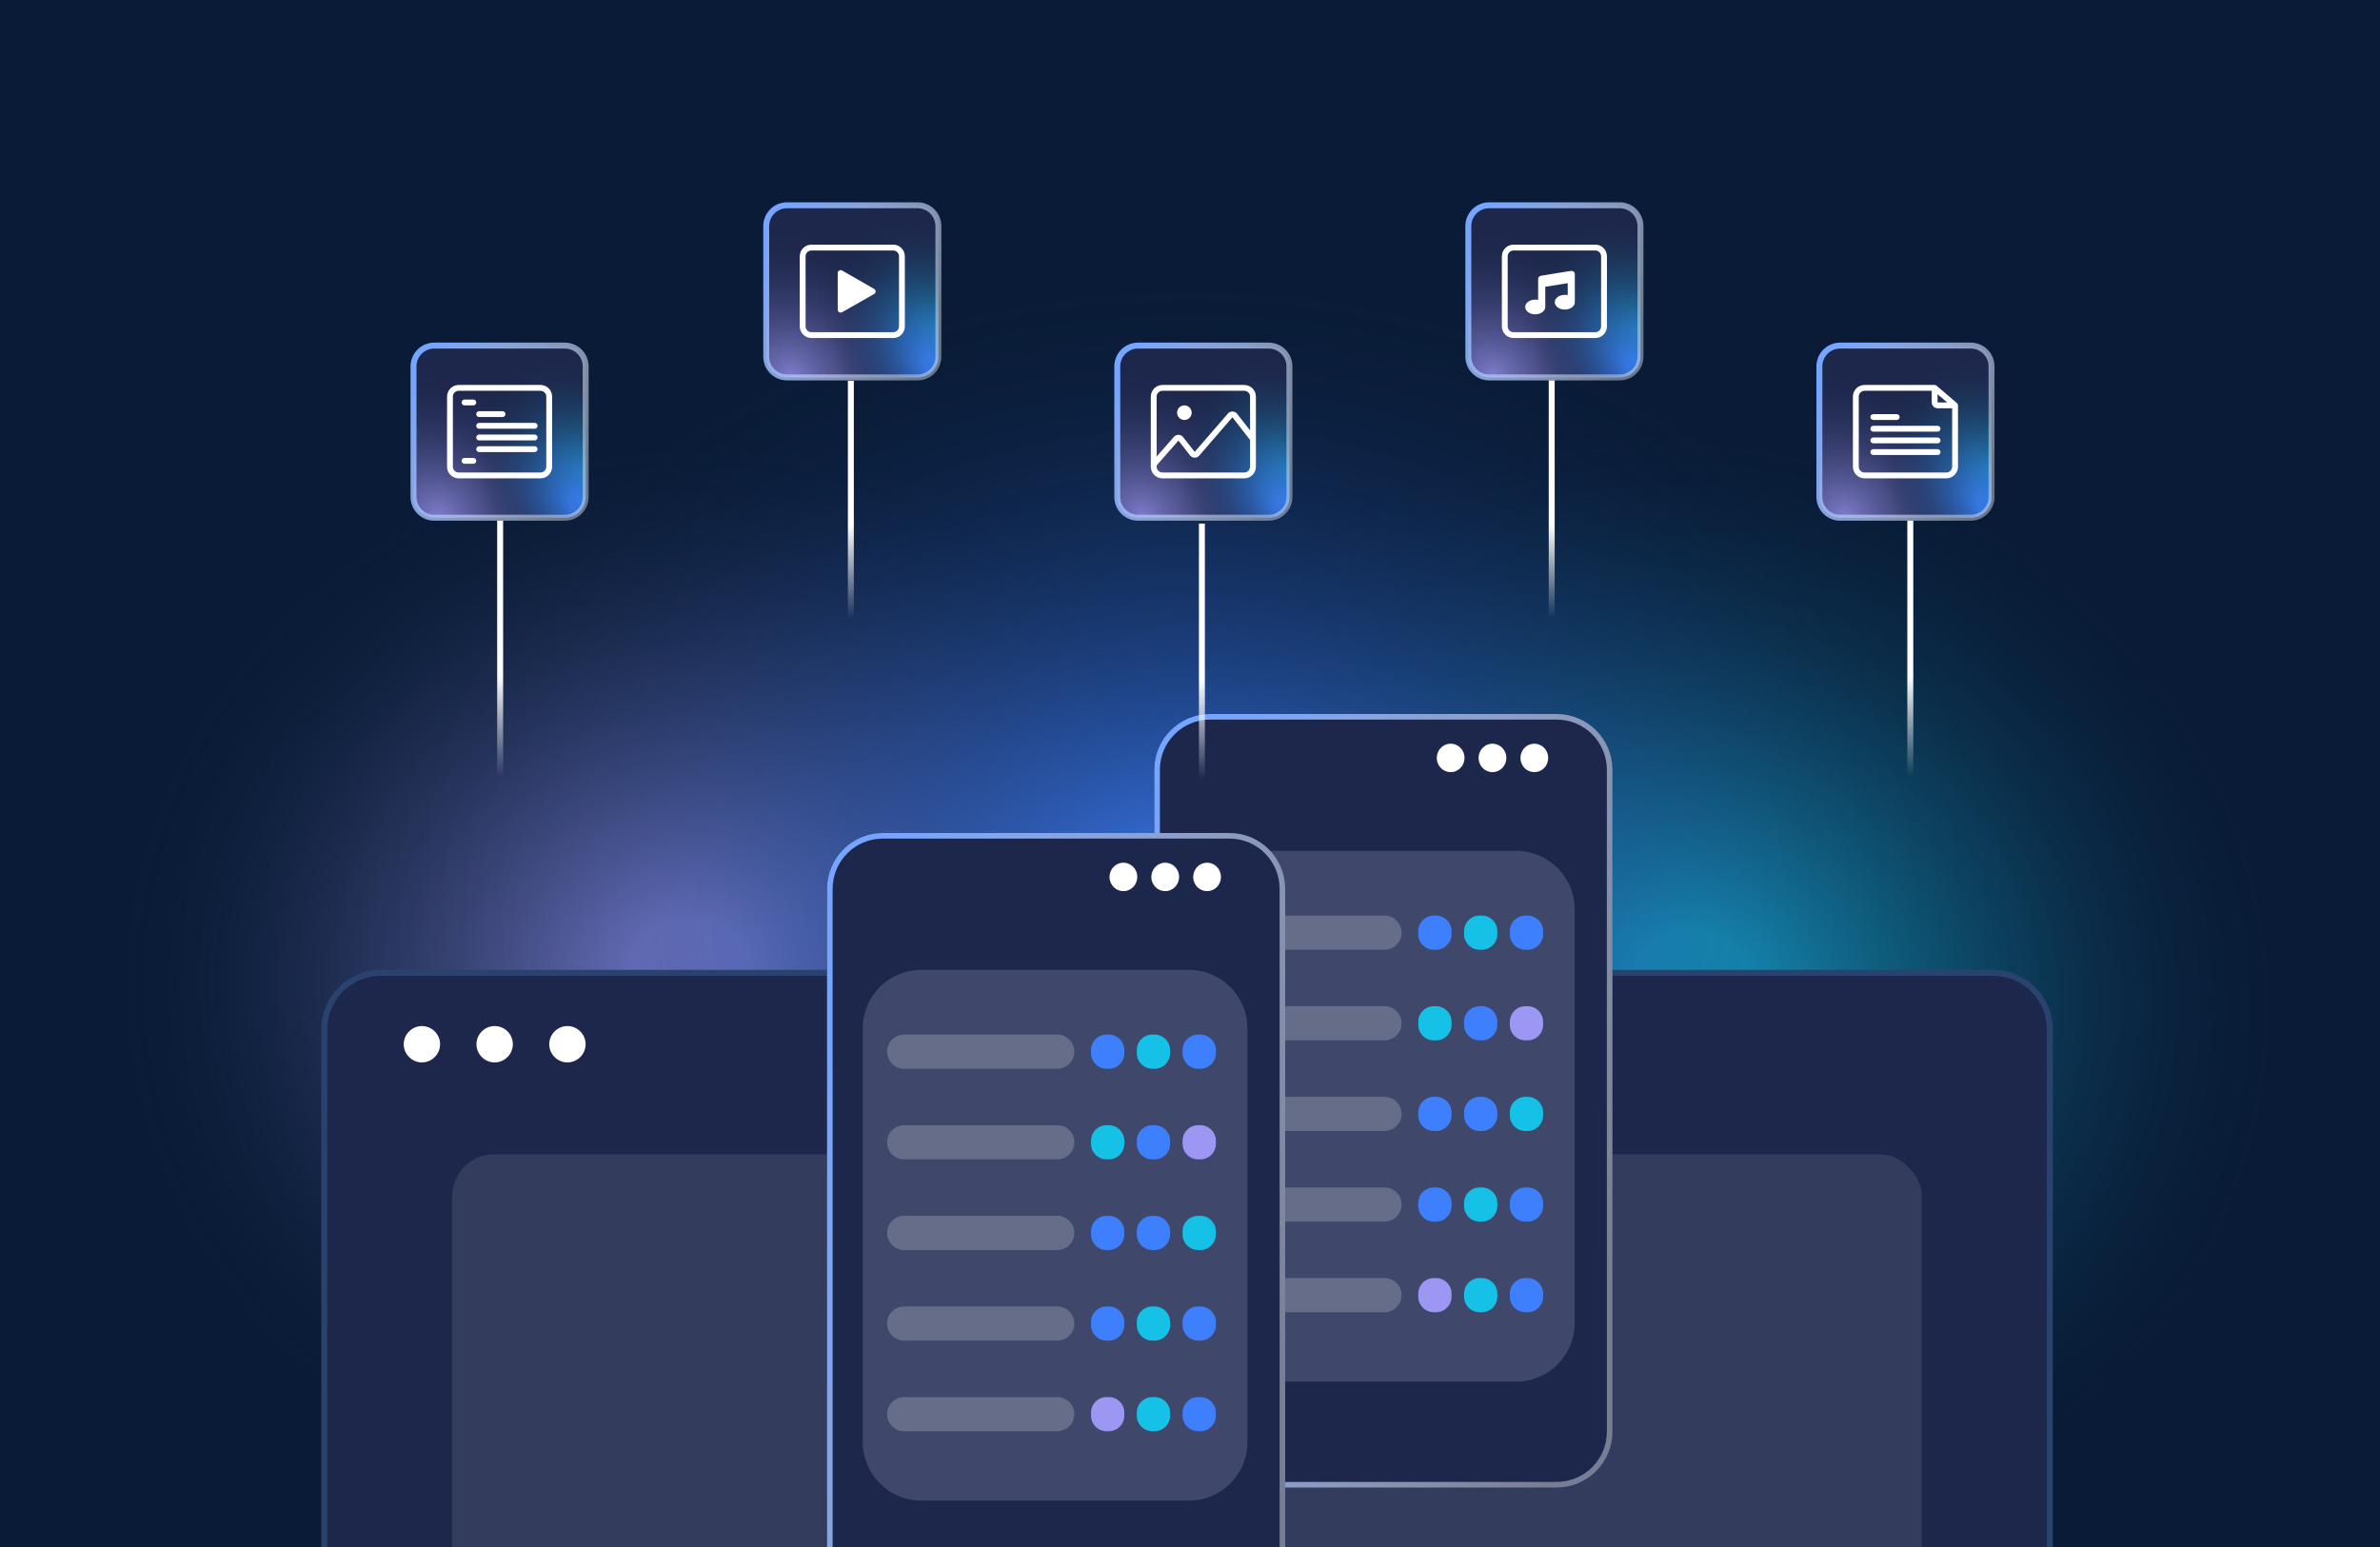 <svg width="400" height="260" viewBox="0 0 400 260" fill="none" xmlns="http://www.w3.org/2000/svg">
<g clip-path="url(#clip0_10121_2145)">
<rect width="400" height="260" fill="#091B36"/>
<rect width="400" height="260" fill="url(#paint0_radial_10121_2145)" fill-opacity="0.75"/>
<rect width="400" height="260" fill="url(#paint1_radial_10121_2145)" fill-opacity="0.75"/>
<rect width="400" height="260" fill="url(#paint2_radial_10121_2145)" fill-opacity="0.75"/>
<g filter="url(#filter0_d_10121_2145)">
<path d="M64 155.5H335C340.247 155.5 344.5 159.753 344.5 165V346C344.5 351.247 340.247 355.5 335 355.5H64C58.753 355.5 54.5 351.247 54.5 346V165C54.5 159.753 58.753 155.5 64 155.5Z" fill="#1D274C" stroke="#29436E"/>
<path d="M73.967 167.502C73.967 169.177 72.585 170.559 70.911 170.559C69.236 170.559 67.854 169.177 67.854 167.502C67.854 165.827 69.236 164.445 70.911 164.445C72.585 164.445 73.967 165.827 73.967 167.502Z" fill="white"/>
<path d="M86.192 167.502C86.192 169.177 84.81 170.559 83.135 170.559C81.46 170.559 80.079 169.177 80.079 167.502C80.079 165.827 81.46 164.445 83.135 164.445C84.852 164.445 86.192 165.827 86.192 167.502Z" fill="white"/>
<path d="M98.422 167.502C98.422 169.177 97.04 170.559 95.365 170.559C93.69 170.559 92.309 169.177 92.309 167.502C92.309 165.827 93.69 164.445 95.365 164.445C97.04 164.445 98.422 165.827 98.422 167.502Z" fill="white"/>
</g>
<rect x="76" y="194" width="247" height="140" rx="7.029" fill="#343C5E"/>
<g filter="url(#filter1_d_10121_2145)">
<path d="M194 124.377C194 119.198 198.198 115 203.377 115H261.623C266.802 115 271 119.198 271 124.377V235.623C271 240.802 266.802 245 261.623 245H203.377C198.198 245 194 240.802 194 235.623V124.377Z" fill="#1D274C"/>
<path d="M203.377 115.469H261.623C266.543 115.469 270.531 119.457 270.531 124.377V235.623C270.531 240.543 266.543 244.531 261.623 244.531H203.377C198.457 244.531 194.469 240.543 194.469 235.623V124.377C194.469 119.457 198.457 115.469 203.377 115.469Z" stroke="url(#paint3_linear_10121_2145)" stroke-width="0.938" stroke-linecap="round"/>
</g>
<path d="M209.848 143H254.802C260.241 143 264.65 147.409 264.65 152.848V222.359C264.65 227.798 260.241 232.207 254.802 232.207H209.848C204.409 232.207 200 227.798 200 222.359V152.848C200 147.409 204.409 143 209.848 143Z" fill="#E7EEFF" fill-opacity="0.17"/>
<path d="M206.962 153.879H232.694C234.281 153.879 235.566 155.165 235.566 156.751C235.566 158.337 234.281 159.623 232.694 159.623H206.962C205.376 159.623 204.09 158.337 204.09 156.751C204.09 155.165 205.376 153.879 206.962 153.879Z" fill="white" fill-opacity="0.2"/>
<path d="M256.371 153.879H256.732C258.178 153.879 259.35 155.051 259.35 156.496V157.005C259.35 158.451 258.178 159.623 256.732 159.623H256.371C254.926 159.623 253.754 158.451 253.754 157.005V156.496C253.754 155.051 254.926 153.879 256.371 153.879Z" fill="#3D7FFC"/>
<path d="M248.677 153.879H249.038C250.483 153.879 251.655 155.051 251.655 156.496V157.005C251.655 158.451 250.483 159.623 249.038 159.623H248.677C247.231 159.623 246.059 158.451 246.059 157.005V156.496C246.059 155.051 247.231 153.879 248.677 153.879Z" fill="#15C1E6"/>
<path d="M240.983 153.879H241.344C242.789 153.879 243.961 155.051 243.961 156.496V157.005C243.961 158.451 242.789 159.623 241.344 159.623H240.983C239.537 159.623 238.365 158.451 238.365 157.005V156.496C238.365 155.051 239.537 153.879 240.983 153.879Z" fill="#3D7FFC"/>
<path d="M206.962 169.109H232.694C234.281 169.109 235.566 170.395 235.566 171.981C235.566 173.568 234.281 174.853 232.694 174.853H206.962C205.376 174.853 204.09 173.568 204.09 171.981C204.09 170.395 205.376 169.109 206.962 169.109Z" fill="white" fill-opacity="0.2"/>
<path d="M256.371 169.109H256.732C258.178 169.109 259.35 170.281 259.35 171.727V172.236C259.35 173.681 258.178 174.853 256.732 174.853H256.371C254.926 174.853 253.754 173.681 253.754 172.236V171.727C253.754 170.281 254.926 169.109 256.371 169.109Z" fill="#9D97F4"/>
<path d="M248.677 169.109H249.038C250.483 169.109 251.655 170.281 251.655 171.727V172.236C251.655 173.681 250.483 174.853 249.038 174.853H248.677C247.231 174.853 246.059 173.681 246.059 172.236V171.727C246.059 170.281 247.231 169.109 248.677 169.109Z" fill="#3D7FFC"/>
<path d="M240.983 169.109H241.344C242.789 169.109 243.961 170.281 243.961 171.727V172.236C243.961 173.681 242.789 174.853 241.344 174.853H240.983C239.537 174.853 238.365 173.681 238.365 172.236V171.727C238.365 170.281 239.537 169.109 240.983 169.109Z" fill="#15C1E6"/>
<path d="M206.962 184.339H232.694C234.281 184.339 235.566 185.625 235.566 187.211C235.566 188.797 234.281 190.083 232.694 190.083H206.962C205.376 190.083 204.09 188.797 204.09 187.211C204.09 185.625 205.376 184.339 206.962 184.339Z" fill="white" fill-opacity="0.2"/>
<path d="M256.371 184.339H256.732C258.178 184.339 259.35 185.511 259.35 186.956V187.465C259.35 188.911 258.178 190.083 256.732 190.083H256.371C254.926 190.083 253.754 188.911 253.754 187.465V186.956C253.754 185.511 254.926 184.339 256.371 184.339Z" fill="#15C1E6"/>
<path d="M248.677 184.339H249.038C250.483 184.339 251.655 185.511 251.655 186.956V187.465C251.655 188.911 250.483 190.083 249.038 190.083H248.677C247.231 190.083 246.059 188.911 246.059 187.465V186.956C246.059 185.511 247.231 184.339 248.677 184.339Z" fill="#3D7FFC"/>
<path d="M240.983 184.339H241.344C242.789 184.339 243.961 185.511 243.961 186.956V187.465C243.961 188.911 242.789 190.083 241.344 190.083H240.983C239.537 190.083 238.365 188.911 238.365 187.465V186.956C238.365 185.511 239.537 184.339 240.983 184.339Z" fill="#3D7FFC"/>
<path d="M206.962 199.568H232.694C234.281 199.568 235.566 200.854 235.566 202.44C235.566 204.026 234.281 205.312 232.694 205.312H206.962C205.376 205.312 204.09 204.026 204.09 202.44C204.09 200.854 205.376 199.568 206.962 199.568Z" fill="white" fill-opacity="0.2"/>
<path d="M256.371 199.568H256.732C258.178 199.568 259.35 200.74 259.35 202.186V202.695C259.35 204.14 258.178 205.312 256.732 205.312H256.371C254.926 205.312 253.754 204.14 253.754 202.695V202.186C253.754 200.74 254.926 199.568 256.371 199.568Z" fill="#3D7FFC"/>
<path d="M248.677 199.568H249.038C250.483 199.568 251.655 200.74 251.655 202.186V202.695C251.655 204.14 250.483 205.312 249.038 205.312H248.677C247.231 205.312 246.059 204.14 246.059 202.695V202.186C246.059 200.74 247.231 199.568 248.677 199.568Z" fill="#15C1E6"/>
<path d="M240.983 199.568H241.344C242.789 199.568 243.961 200.74 243.961 202.186V202.695C243.961 204.14 242.789 205.312 241.344 205.312H240.983C239.537 205.312 238.365 204.14 238.365 202.695V202.186C238.365 200.74 239.537 199.568 240.983 199.568Z" fill="#3D7FFC"/>
<path d="M206.962 214.8H232.694C234.281 214.8 235.566 216.086 235.566 217.672C235.566 219.258 234.281 220.544 232.694 220.544H206.962C205.376 220.544 204.09 219.258 204.09 217.672C204.09 216.086 205.376 214.8 206.962 214.8Z" fill="white" fill-opacity="0.2"/>
<path d="M256.371 214.801H256.732C258.178 214.801 259.35 215.973 259.35 217.418V217.927C259.35 219.373 258.178 220.545 256.732 220.545H256.371C254.926 220.545 253.754 219.373 253.754 217.927V217.418C253.754 215.973 254.926 214.801 256.371 214.801Z" fill="#3D7FFC"/>
<path d="M248.677 214.8H249.038C250.483 214.8 251.655 215.972 251.655 217.418V217.927C251.655 219.372 250.483 220.544 249.038 220.544H248.677C247.231 220.544 246.059 219.372 246.059 217.927V217.418C246.059 215.972 247.231 214.8 248.677 214.8Z" fill="#15C1E6"/>
<path d="M240.983 214.8H241.344C242.789 214.8 243.961 215.972 243.961 217.418V217.927C243.961 219.372 242.789 220.544 241.344 220.544H240.983C239.537 220.544 238.365 219.372 238.365 217.927V217.418C238.365 215.972 239.537 214.8 240.983 214.8Z" fill="#9D97F4"/>
<path d="M241.536 127.93C241.24 126.645 242.016 125.357 243.271 125.054C244.525 124.75 245.781 125.546 246.077 126.832C246.373 128.117 245.597 129.405 244.342 129.709C243.088 130.012 241.832 129.216 241.536 127.93Z" fill="white"/>
<path d="M248.532 127.764C248.325 126.461 249.189 125.232 250.461 125.021C251.733 124.809 252.931 125.694 253.138 126.998C253.344 128.302 252.481 129.53 251.209 129.742C249.937 129.953 248.738 129.068 248.532 127.764Z" fill="white"/>
<path d="M256.221 129.073C255.31 128.139 255.31 126.625 256.221 125.691C257.133 124.757 258.61 124.757 259.521 125.691C260.432 126.625 260.432 128.139 259.521 129.073C258.61 130.007 257.133 130.007 256.221 129.073Z" fill="white"/>
<g filter="url(#filter2_d_10121_2145)">
<path d="M139 144.377C139 139.198 143.198 135 148.377 135H206.623C211.802 135 216 139.198 216 144.377V255.623C216 260.802 211.802 265 206.623 265H148.377C143.198 265 139 260.802 139 255.623V144.377Z" fill="#1D274C"/>
<path d="M148.377 135.469H206.623C211.543 135.469 215.531 139.457 215.531 144.377V255.623C215.531 260.543 211.543 264.531 206.623 264.531H148.377C143.457 264.531 139.469 260.543 139.469 255.623V144.377C139.469 139.457 143.457 135.469 148.377 135.469Z" stroke="url(#paint4_linear_10121_2145)" stroke-width="0.938" stroke-linecap="round"/>
</g>
<path d="M154.848 163H199.802C205.241 163 209.65 167.409 209.65 172.848V242.359C209.65 247.798 205.241 252.207 199.802 252.207H154.848C149.409 252.207 145 247.798 145 242.359V172.848C145 167.409 149.409 163 154.848 163Z" fill="#E7EEFF" fill-opacity="0.17"/>
<path d="M151.962 173.879H177.694C179.281 173.879 180.566 175.165 180.566 176.751C180.566 178.337 179.281 179.623 177.694 179.623H151.962C150.376 179.623 149.09 178.337 149.09 176.751C149.09 175.165 150.376 173.879 151.962 173.879Z" fill="white" fill-opacity="0.2"/>
<path d="M201.371 173.879H201.732C203.178 173.879 204.35 175.051 204.35 176.496V177.005C204.35 178.451 203.178 179.623 201.732 179.623H201.371C199.926 179.623 198.754 178.451 198.754 177.005V176.496C198.754 175.051 199.926 173.879 201.371 173.879Z" fill="#3D7FFC"/>
<path d="M193.677 173.879H194.038C195.483 173.879 196.655 175.051 196.655 176.496V177.005C196.655 178.451 195.483 179.623 194.038 179.623H193.677C192.231 179.623 191.059 178.451 191.059 177.005V176.496C191.059 175.051 192.231 173.879 193.677 173.879Z" fill="#15C1E6"/>
<path d="M185.983 173.879H186.344C187.789 173.879 188.961 175.051 188.961 176.496V177.005C188.961 178.451 187.789 179.623 186.344 179.623H185.983C184.537 179.623 183.365 178.451 183.365 177.005V176.496C183.365 175.051 184.537 173.879 185.983 173.879Z" fill="#3D7FFC"/>
<path d="M151.962 189.109H177.694C179.281 189.109 180.566 190.395 180.566 191.981C180.566 193.568 179.281 194.853 177.694 194.853H151.962C150.376 194.853 149.09 193.568 149.09 191.981C149.09 190.395 150.376 189.109 151.962 189.109Z" fill="white" fill-opacity="0.2"/>
<path d="M201.371 189.109H201.732C203.178 189.109 204.35 190.281 204.35 191.727V192.236C204.35 193.681 203.178 194.853 201.732 194.853H201.371C199.926 194.853 198.754 193.681 198.754 192.236V191.727C198.754 190.281 199.926 189.109 201.371 189.109Z" fill="#9D97F4"/>
<path d="M193.677 189.109H194.038C195.483 189.109 196.655 190.281 196.655 191.727V192.236C196.655 193.681 195.483 194.853 194.038 194.853H193.677C192.231 194.853 191.059 193.681 191.059 192.236V191.727C191.059 190.281 192.231 189.109 193.677 189.109Z" fill="#3D7FFC"/>
<path d="M185.983 189.109H186.344C187.789 189.109 188.961 190.281 188.961 191.727V192.236C188.961 193.681 187.789 194.853 186.344 194.853H185.983C184.537 194.853 183.365 193.681 183.365 192.236V191.727C183.365 190.281 184.537 189.109 185.983 189.109Z" fill="#15C1E6"/>
<path d="M151.962 204.339H177.694C179.281 204.339 180.566 205.625 180.566 207.211C180.566 208.797 179.281 210.083 177.694 210.083H151.962C150.376 210.083 149.09 208.797 149.09 207.211C149.09 205.625 150.376 204.339 151.962 204.339Z" fill="white" fill-opacity="0.2"/>
<path d="M201.371 204.339H201.732C203.178 204.339 204.35 205.511 204.35 206.956V207.465C204.35 208.911 203.178 210.083 201.732 210.083H201.371C199.926 210.083 198.754 208.911 198.754 207.465V206.956C198.754 205.511 199.926 204.339 201.371 204.339Z" fill="#15C1E6"/>
<path d="M193.677 204.339H194.038C195.483 204.339 196.655 205.511 196.655 206.956V207.465C196.655 208.911 195.483 210.083 194.038 210.083H193.677C192.231 210.083 191.059 208.911 191.059 207.465V206.956C191.059 205.511 192.231 204.339 193.677 204.339Z" fill="#3D7FFC"/>
<path d="M185.983 204.339H186.344C187.789 204.339 188.961 205.511 188.961 206.956V207.465C188.961 208.911 187.789 210.083 186.344 210.083H185.983C184.537 210.083 183.365 208.911 183.365 207.465V206.956C183.365 205.511 184.537 204.339 185.983 204.339Z" fill="#3D7FFC"/>
<path d="M151.962 219.568H177.694C179.281 219.568 180.566 220.854 180.566 222.44C180.566 224.026 179.281 225.312 177.694 225.312H151.962C150.376 225.312 149.09 224.026 149.09 222.44C149.09 220.854 150.376 219.568 151.962 219.568Z" fill="white" fill-opacity="0.2"/>
<path d="M201.371 219.568H201.732C203.178 219.568 204.35 220.74 204.35 222.186V222.695C204.35 224.14 203.178 225.312 201.732 225.312H201.371C199.926 225.312 198.754 224.14 198.754 222.695V222.186C198.754 220.74 199.926 219.568 201.371 219.568Z" fill="#3D7FFC"/>
<path d="M193.677 219.568H194.038C195.483 219.568 196.655 220.74 196.655 222.186V222.695C196.655 224.14 195.483 225.312 194.038 225.312H193.677C192.231 225.312 191.059 224.14 191.059 222.695V222.186C191.059 220.74 192.231 219.568 193.677 219.568Z" fill="#15C1E6"/>
<path d="M185.983 219.568H186.344C187.789 219.568 188.961 220.74 188.961 222.186V222.695C188.961 224.14 187.789 225.312 186.344 225.312H185.983C184.537 225.312 183.365 224.14 183.365 222.695V222.186C183.365 220.74 184.537 219.568 185.983 219.568Z" fill="#3D7FFC"/>
<path d="M151.962 234.8H177.694C179.281 234.8 180.566 236.086 180.566 237.672C180.566 239.258 179.281 240.544 177.694 240.544H151.962C150.376 240.544 149.09 239.258 149.09 237.672C149.09 236.086 150.376 234.8 151.962 234.8Z" fill="white" fill-opacity="0.2"/>
<path d="M201.371 234.801H201.732C203.178 234.801 204.35 235.973 204.35 237.418V237.927C204.35 239.373 203.178 240.545 201.732 240.545H201.371C199.926 240.545 198.754 239.373 198.754 237.927V237.418C198.754 235.973 199.926 234.801 201.371 234.801Z" fill="#3D7FFC"/>
<path d="M193.677 234.8H194.038C195.483 234.8 196.655 235.972 196.655 237.418V237.927C196.655 239.372 195.483 240.544 194.038 240.544H193.677C192.231 240.544 191.059 239.372 191.059 237.927V237.418C191.059 235.972 192.231 234.8 193.677 234.8Z" fill="#15C1E6"/>
<path d="M185.983 234.8H186.344C187.789 234.8 188.961 235.972 188.961 237.418V237.927C188.961 239.372 187.789 240.544 186.344 240.544H185.983C184.537 240.544 183.365 239.372 183.365 237.927V237.418C183.365 235.972 184.537 234.8 185.983 234.8Z" fill="#9D97F4"/>
<path d="M186.536 147.93C186.24 146.645 187.016 145.357 188.271 145.054C189.525 144.75 190.781 145.546 191.077 146.832C191.373 148.117 190.597 149.405 189.342 149.709C188.088 150.012 186.832 149.216 186.536 147.93Z" fill="white"/>
<path d="M193.532 147.764C193.325 146.461 194.189 145.232 195.461 145.021C196.733 144.809 197.931 145.694 198.138 146.998C198.344 148.302 197.481 149.53 196.209 149.742C194.937 149.953 193.738 149.068 193.532 147.764Z" fill="white"/>
<path d="M201.221 149.073C200.31 148.139 200.31 146.625 201.221 145.691C202.133 144.757 203.61 144.757 204.521 145.691C205.432 146.625 205.432 148.139 204.521 149.073C203.61 150.007 202.133 150.007 201.221 149.073Z" fill="white"/>
<path d="M72.99 58.081H94.939C96.867 58.081 98.43 59.644 98.431 61.572V83.521C98.431 85.449 96.867 87.012 94.939 87.012H72.99C71.063 87.012 69.5 85.449 69.5 83.521V61.572C69.5 59.644 71.063 58.082 72.99 58.081Z" fill="#1D274C"/>
<path d="M72.99 58.081H94.939C96.867 58.081 98.43 59.644 98.431 61.572V83.521C98.431 85.449 96.867 87.012 94.939 87.012H72.99C71.063 87.012 69.5 85.449 69.5 83.521V61.572C69.5 59.644 71.063 58.082 72.99 58.081Z" fill="url(#paint5_radial_10121_2145)" fill-opacity="0.75"/>
<path d="M72.99 58.081H94.939C96.867 58.081 98.43 59.644 98.431 61.572V83.521C98.431 85.449 96.867 87.012 94.939 87.012H72.99C71.063 87.012 69.5 85.449 69.5 83.521V61.572C69.5 59.644 71.063 58.082 72.99 58.081Z" fill="url(#paint6_radial_10121_2145)" fill-opacity="0.75"/>
<path d="M72.99 58.081H94.939C96.867 58.081 98.43 59.644 98.431 61.572V83.521C98.431 85.449 96.867 87.012 94.939 87.012H72.99C71.063 87.012 69.5 85.449 69.5 83.521V61.572C69.5 59.644 71.063 58.082 72.99 58.081Z" fill="url(#paint7_radial_10121_2145)" fill-opacity="0.75"/>
<path d="M72.99 58.081H94.939C96.867 58.081 98.43 59.644 98.431 61.572V83.521C98.431 85.449 96.867 87.012 94.939 87.012H72.99C71.063 87.012 69.5 85.449 69.5 83.521V61.572C69.5 59.644 71.063 58.082 72.99 58.081Z" stroke="url(#paint8_linear_10121_2145)"/>
<path d="M90.834 65.188H77.097C76.284 65.188 75.625 65.847 75.625 66.66V78.434C75.625 79.247 76.282 79.906 77.094 79.906H90.836C91.649 79.906 92.305 79.247 92.305 78.434V73.773V66.66C92.305 65.847 91.646 65.188 90.834 65.188Z" stroke="white" stroke-width="0.981" stroke-linecap="round" stroke-linejoin="round"/>
<path d="M80.531 69.603H84.456" stroke="white" stroke-width="0.981" stroke-linecap="round"/>
<path d="M80.531 71.565H89.853" stroke="white" stroke-width="0.981" stroke-linecap="round"/>
<path d="M80.531 73.528H89.853" stroke="white" stroke-width="0.981" stroke-linecap="round"/>
<path d="M80.531 75.49H89.853" stroke="white" stroke-width="0.981" stroke-linecap="round"/>
<path d="M78.078 67.641H79.55" stroke="white" stroke-width="0.981" stroke-linecap="round"/>
<path d="M78.078 77.453H79.55" stroke="white" stroke-width="0.981" stroke-linecap="round"/>
<path d="M84.058 87.512L84.058 130.512" stroke="url(#paint9_linear_10121_2145)"/>
<path d="M309.27 58.081H331.219C333.146 58.081 334.71 59.644 334.71 61.572V83.521C334.71 85.449 333.147 87.012 331.219 87.012H309.27C307.342 87.012 305.779 85.449 305.779 83.521V61.572C305.78 59.644 307.342 58.082 309.27 58.081Z" fill="#1D274C"/>
<path d="M309.27 58.081H331.219C333.146 58.081 334.71 59.644 334.71 61.572V83.521C334.71 85.449 333.147 87.012 331.219 87.012H309.27C307.342 87.012 305.779 85.449 305.779 83.521V61.572C305.78 59.644 307.342 58.082 309.27 58.081Z" fill="url(#paint10_radial_10121_2145)" fill-opacity="0.75"/>
<path d="M309.27 58.081H331.219C333.146 58.081 334.71 59.644 334.71 61.572V83.521C334.71 85.449 333.147 87.012 331.219 87.012H309.27C307.342 87.012 305.779 85.449 305.779 83.521V61.572C305.78 59.644 307.342 58.082 309.27 58.081Z" fill="url(#paint11_radial_10121_2145)" fill-opacity="0.75"/>
<path d="M309.27 58.081H331.219C333.146 58.081 334.71 59.644 334.71 61.572V83.521C334.71 85.449 333.147 87.012 331.219 87.012H309.27C307.342 87.012 305.779 85.449 305.779 83.521V61.572C305.78 59.644 307.342 58.082 309.27 58.081Z" fill="url(#paint12_radial_10121_2145)" fill-opacity="0.75"/>
<path d="M309.27 58.081H331.219C333.146 58.081 334.71 59.644 334.71 61.572V83.521C334.71 85.449 333.147 87.012 331.219 87.012H309.27C307.342 87.012 305.779 85.449 305.779 83.521V61.572C305.78 59.644 307.342 58.082 309.27 58.081Z" stroke="url(#paint13_linear_10121_2145)"/>
<path d="M325.15 65.188H313.376C312.563 65.188 311.904 65.847 311.904 66.66V78.434C311.904 79.247 312.561 79.906 313.374 79.906C316.242 79.906 322.693 79.906 327.116 79.906C327.929 79.906 328.585 79.247 328.585 78.434V73.773V68.132M325.15 65.188V67.641C325.15 67.912 325.37 68.132 325.641 68.132H328.585M325.15 65.188L328.585 68.132" stroke="white" stroke-width="0.981" stroke-linecap="round" stroke-linejoin="round"/>
<path d="M314.848 70.094H318.773" stroke="white" stroke-width="0.981" stroke-linecap="round"/>
<path d="M314.848 72.056H325.641" stroke="white" stroke-width="0.981" stroke-linecap="round"/>
<path d="M314.848 74.019H325.641" stroke="white" stroke-width="0.981" stroke-linecap="round"/>
<path d="M314.848 75.981H325.641" stroke="white" stroke-width="0.981" stroke-linecap="round"/>
<path d="M321.058 87.512L321.058 130.512" stroke="url(#paint14_linear_10121_2145)"/>
<path d="M191.27 58.081H213.219C215.146 58.081 216.71 59.644 216.71 61.572V83.521C216.71 85.449 215.147 87.012 213.219 87.012H191.27C189.342 87.012 187.779 85.449 187.779 83.521V61.572C187.78 59.644 189.342 58.082 191.27 58.081Z" fill="#1D274C"/>
<path d="M191.27 58.081H213.219C215.146 58.081 216.71 59.644 216.71 61.572V83.521C216.71 85.449 215.147 87.012 213.219 87.012H191.27C189.342 87.012 187.779 85.449 187.779 83.521V61.572C187.78 59.644 189.342 58.082 191.27 58.081Z" fill="url(#paint15_radial_10121_2145)" fill-opacity="0.75"/>
<path d="M191.27 58.081H213.219C215.146 58.081 216.71 59.644 216.71 61.572V83.521C216.71 85.449 215.147 87.012 213.219 87.012H191.27C189.342 87.012 187.779 85.449 187.779 83.521V61.572C187.78 59.644 189.342 58.082 191.27 58.081Z" fill="url(#paint16_radial_10121_2145)" fill-opacity="0.75"/>
<path d="M191.27 58.081H213.219C215.146 58.081 216.71 59.644 216.71 61.572V83.521C216.71 85.449 215.147 87.012 213.219 87.012H191.27C189.342 87.012 187.779 85.449 187.779 83.521V61.572C187.78 59.644 189.342 58.082 191.27 58.081Z" fill="url(#paint17_radial_10121_2145)" fill-opacity="0.75"/>
<path d="M191.27 58.081H213.219C215.146 58.081 216.71 59.644 216.71 61.572V83.521C216.71 85.449 215.147 87.012 213.219 87.012H191.27C189.342 87.012 187.779 85.449 187.779 83.521V61.572C187.78 59.644 189.342 58.082 191.27 58.081Z" stroke="url(#paint18_linear_10121_2145)"/>
<path d="M193.904 78.035V78.434C193.904 79.247 194.561 79.906 195.374 79.906C198.242 79.906 204.693 79.906 209.116 79.906C209.929 79.906 210.585 79.247 210.585 78.434V76.164V73.773M193.904 78.035V76.164V66.66C193.904 65.847 194.563 65.188 195.376 65.188H209.113C209.926 65.188 210.585 65.847 210.585 66.66V73.773M193.904 78.035L197.685 73.727C197.887 73.496 198.25 73.506 198.439 73.747L200.405 76.25C200.596 76.492 200.96 76.501 201.162 76.268L206.759 69.809C206.962 69.576 207.327 69.585 207.517 69.83L210.585 73.773" stroke="white" stroke-width="0.981" stroke-linecap="round" stroke-linejoin="round"/>
<circle cx="199.056" cy="69.358" r="1.226" fill="white"/>
<path d="M202 88L202 131" stroke="url(#paint19_linear_10121_2145)"/>
<path d="M250.27 34.5H272.219C274.146 34.5 275.71 36.063 275.71 37.99V59.94C275.71 61.867 274.147 63.431 272.219 63.431H250.27C248.342 63.43 246.779 61.867 246.779 59.94V37.99C246.78 36.063 248.342 34.5 250.27 34.5Z" fill="#1D274C"/>
<path d="M250.27 34.5H272.219C274.146 34.5 275.71 36.063 275.71 37.99V59.94C275.71 61.867 274.147 63.431 272.219 63.431H250.27C248.342 63.43 246.779 61.867 246.779 59.94V37.99C246.78 36.063 248.342 34.5 250.27 34.5Z" fill="url(#paint20_radial_10121_2145)" fill-opacity="0.75"/>
<path d="M250.27 34.5H272.219C274.146 34.5 275.71 36.063 275.71 37.99V59.94C275.71 61.867 274.147 63.431 272.219 63.431H250.27C248.342 63.43 246.779 61.867 246.779 59.94V37.99C246.78 36.063 248.342 34.5 250.27 34.5Z" fill="url(#paint21_radial_10121_2145)" fill-opacity="0.75"/>
<path d="M250.27 34.5H272.219C274.146 34.5 275.71 36.063 275.71 37.99V59.94C275.71 61.867 274.147 63.431 272.219 63.431H250.27C248.342 63.43 246.779 61.867 246.779 59.94V37.99C246.78 36.063 248.342 34.5 250.27 34.5Z" fill="url(#paint22_radial_10121_2145)" fill-opacity="0.75"/>
<path d="M250.27 34.5H272.219C274.146 34.5 275.71 36.063 275.71 37.99V59.94C275.71 61.867 274.147 63.431 272.219 63.431H250.27C248.342 63.43 246.779 61.867 246.779 59.94V37.99C246.78 36.063 248.342 34.5 250.27 34.5Z" stroke="url(#paint23_linear_10121_2145)"/>
<path d="M268.113 41.606H254.376C253.563 41.606 252.904 42.265 252.904 43.078V54.852C252.904 55.665 253.561 56.324 254.374 56.324H268.116C268.929 56.324 269.585 55.665 269.585 54.852V50.192V43.078C269.585 42.265 268.926 41.606 268.113 41.606Z" stroke="white" stroke-width="0.981" stroke-linecap="round" stroke-linejoin="round"/>
<path d="M264.463 45.65C264.326 45.552 264.145 45.512 263.97 45.54L259.003 46.34C258.72 46.386 258.515 46.599 258.515 46.846V50.407C258.36 50.372 258.195 50.353 258.025 50.353C257.095 50.353 256.338 50.908 256.338 51.591C256.338 52.273 257.095 52.829 258.025 52.829C258.955 52.829 259.712 52.273 259.712 51.591V48.198L263.483 47.59V49.606C263.327 49.571 263.162 49.552 262.992 49.552C262.062 49.552 261.305 50.108 261.305 50.79C261.305 51.472 262.062 52.028 262.992 52.028C263.922 52.028 264.679 51.472 264.679 50.79V46.046C264.679 45.893 264.6 45.747 264.463 45.65Z" fill="white"/>
<path d="M260.791 63.93L260.791 103.93" stroke="url(#paint24_linear_10121_2145)"/>
<path d="M132.27 34.5H154.219C156.146 34.5 157.71 36.063 157.71 37.99V59.94C157.71 61.867 156.147 63.431 154.219 63.431H132.27C130.342 63.43 128.779 61.867 128.779 59.94V37.99C128.78 36.063 130.342 34.5 132.27 34.5Z" fill="#1D274C"/>
<path d="M132.27 34.5H154.219C156.146 34.5 157.71 36.063 157.71 37.99V59.94C157.71 61.867 156.147 63.431 154.219 63.431H132.27C130.342 63.43 128.779 61.867 128.779 59.94V37.99C128.78 36.063 130.342 34.5 132.27 34.5Z" fill="url(#paint25_radial_10121_2145)" fill-opacity="0.75"/>
<path d="M132.27 34.5H154.219C156.146 34.5 157.71 36.063 157.71 37.99V59.94C157.71 61.867 156.147 63.431 154.219 63.431H132.27C130.342 63.43 128.779 61.867 128.779 59.94V37.99C128.78 36.063 130.342 34.5 132.27 34.5Z" fill="url(#paint26_radial_10121_2145)" fill-opacity="0.75"/>
<path d="M132.27 34.5H154.219C156.146 34.5 157.71 36.063 157.71 37.99V59.94C157.71 61.867 156.147 63.431 154.219 63.431H132.27C130.342 63.43 128.779 61.867 128.779 59.94V37.99C128.78 36.063 130.342 34.5 132.27 34.5Z" fill="url(#paint27_radial_10121_2145)" fill-opacity="0.75"/>
<path d="M132.27 34.5H154.219C156.146 34.5 157.71 36.063 157.71 37.99V59.94C157.71 61.867 156.147 63.431 154.219 63.431H132.27C130.342 63.43 128.779 61.867 128.779 59.94V37.99C128.78 36.063 130.342 34.5 132.27 34.5Z" stroke="url(#paint28_linear_10121_2145)"/>
<path d="M150.113 41.606H136.376C135.563 41.606 134.904 42.265 134.904 43.078V54.852C134.904 55.665 135.561 56.324 136.374 56.324H150.116C150.929 56.324 151.585 55.665 151.585 54.852V50.192V43.078C151.585 42.265 150.926 41.606 150.113 41.606Z" stroke="white" stroke-width="0.981" stroke-linecap="round" stroke-linejoin="round"/>
<path d="M141.524 52.474L146.913 49.412C147.243 49.224 147.245 48.749 146.915 48.56L141.527 45.463C141.199 45.275 140.792 45.511 140.792 45.888V52.047C140.792 52.423 141.197 52.659 141.524 52.474Z" fill="white"/>
<path d="M143 64L143 104" stroke="url(#paint29_linear_10121_2145)"/>
</g>
<defs>
<filter id="filter0_d_10121_2145" x="34" y="143" width="331" height="241" filterUnits="userSpaceOnUse" color-interpolation-filters="sRGB">
<feFlood flood-opacity="0" result="BackgroundImageFix"/>
<feColorMatrix in="SourceAlpha" type="matrix" values="0 0 0 0 0 0 0 0 0 0 0 0 0 0 0 0 0 0 127 0" result="hardAlpha"/>
<feOffset dy="8"/>
<feGaussianBlur stdDeviation="10"/>
<feColorMatrix type="matrix" values="0 0 0 0 0 0 0 0 0 0 0 0 0 0 0 0 0 0 0.38 0"/>
<feBlend mode="normal" in2="BackgroundImageFix" result="effect1_dropShadow_10121_2145"/>
<feBlend mode="normal" in="SourceGraphic" in2="effect1_dropShadow_10121_2145" result="shape"/>
</filter>
<filter id="filter1_d_10121_2145" x="174" y="100" width="117" height="170" filterUnits="userSpaceOnUse" color-interpolation-filters="sRGB">
<feFlood flood-opacity="0" result="BackgroundImageFix"/>
<feColorMatrix in="SourceAlpha" type="matrix" values="0 0 0 0 0 0 0 0 0 0 0 0 0 0 0 0 0 0 127 0" result="hardAlpha"/>
<feOffset dy="5"/>
<feGaussianBlur stdDeviation="10"/>
<feColorMatrix type="matrix" values="0 0 0 0 0 0 0 0 0 0 0 0 0 0 0 0 0 0 0.38 0"/>
<feBlend mode="normal" in2="BackgroundImageFix" result="effect1_dropShadow_10121_2145"/>
<feBlend mode="normal" in="SourceGraphic" in2="effect1_dropShadow_10121_2145" result="shape"/>
</filter>
<filter id="filter2_d_10121_2145" x="119" y="120" width="117" height="170" filterUnits="userSpaceOnUse" color-interpolation-filters="sRGB">
<feFlood flood-opacity="0" result="BackgroundImageFix"/>
<feColorMatrix in="SourceAlpha" type="matrix" values="0 0 0 0 0 0 0 0 0 0 0 0 0 0 0 0 0 0 127 0" result="hardAlpha"/>
<feOffset dy="5"/>
<feGaussianBlur stdDeviation="10"/>
<feColorMatrix type="matrix" values="0 0 0 0 0 0 0 0 0 0 0 0 0 0 0 0 0 0 0.38 0"/>
<feBlend mode="normal" in2="BackgroundImageFix" result="effect1_dropShadow_10121_2145"/>
<feBlend mode="normal" in="SourceGraphic" in2="effect1_dropShadow_10121_2145" result="shape"/>
</filter>
<radialGradient id="paint0_radial_10121_2145" cx="0" cy="0" r="1" gradientUnits="userSpaceOnUse" gradientTransform="translate(115.5 163.87) rotate(81.97) scale(93.058 100.089)">
<stop offset="0.1" stop-color="#9D97F4"/>
<stop offset="1" stop-color="#091B36" stop-opacity="0"/>
</radialGradient>
<radialGradient id="paint1_radial_10121_2145" cx="0" cy="0" r="1" gradientUnits="userSpaceOnUse" gradientTransform="translate(284 165.862) rotate(103.73) scale(96.907 103.666)">
<stop offset="0.1" stop-color="#15C1E6"/>
<stop offset="1" stop-color="#091B36" stop-opacity="0"/>
</radialGradient>
<radialGradient id="paint2_radial_10121_2145" cx="0" cy="0" r="1" gradientUnits="userSpaceOnUse" gradientTransform="translate(200 151.418) rotate(90) scale(108.582 136.07)">
<stop offset="0.1" stop-color="#3D7FFC"/>
<stop offset="1" stop-color="#091B36" stop-opacity="0"/>
</radialGradient>
<linearGradient id="paint3_linear_10121_2145" x1="204.467" y1="117.6" x2="291.227" y2="145.089" gradientUnits="userSpaceOnUse">
<stop stop-color="#76A5FF"/>
<stop offset="1" stop-color="white" stop-opacity="0.4"/>
</linearGradient>
<linearGradient id="paint4_linear_10121_2145" x1="149.467" y1="137.6" x2="236.227" y2="165.089" gradientUnits="userSpaceOnUse">
<stop stop-color="#76A5FF"/>
<stop offset="1" stop-color="white" stop-opacity="0.4"/>
</linearGradient>
<radialGradient id="paint5_radial_10121_2145" cx="0" cy="0" r="1" gradientUnits="userSpaceOnUse" gradientTransform="translate(73.701 86.623) rotate(-58.543) scale(23.728 26.654)">
<stop stop-color="#9D97F4"/>
<stop offset="1" stop-color="#1D274C" stop-opacity="0"/>
</radialGradient>
<radialGradient id="paint6_radial_10121_2145" cx="0" cy="0" r="1" gradientUnits="userSpaceOnUse" gradientTransform="translate(98.93 79.645) rotate(-137.463) scale(21.781 17.037)">
<stop stop-color="#15C1E6"/>
<stop offset="1" stop-color="#1D274C" stop-opacity="0"/>
</radialGradient>
<radialGradient id="paint7_radial_10121_2145" cx="0" cy="0" r="1" gradientUnits="userSpaceOnUse" gradientTransform="translate(97.805 85.428) rotate(-129.279) scale(21.289 14.386)">
<stop offset="0.1" stop-color="#3D7FFC"/>
<stop offset="1" stop-color="#1D274C" stop-opacity="0"/>
</radialGradient>
<linearGradient id="paint8_linear_10121_2145" x1="73.069" y1="58.18" x2="101.922" y2="73.615" gradientUnits="userSpaceOnUse">
<stop stop-color="#76A5FF"/>
<stop offset="1" stop-color="white" stop-opacity="0.4"/>
</linearGradient>
<linearGradient id="paint9_linear_10121_2145" x1="83.558" y1="87.512" x2="83.558" y2="130.512" gradientUnits="userSpaceOnUse">
<stop offset="0.606" stop-color="white"/>
<stop offset="1" stop-color="white" stop-opacity="0"/>
</linearGradient>
<radialGradient id="paint10_radial_10121_2145" cx="0" cy="0" r="1" gradientUnits="userSpaceOnUse" gradientTransform="translate(309.981 86.623) rotate(-58.543) scale(23.728 26.654)">
<stop stop-color="#9D97F4"/>
<stop offset="1" stop-color="#1D274C" stop-opacity="0"/>
</radialGradient>
<radialGradient id="paint11_radial_10121_2145" cx="0" cy="0" r="1" gradientUnits="userSpaceOnUse" gradientTransform="translate(335.21 79.645) rotate(-137.463) scale(21.781 17.037)">
<stop stop-color="#15C1E6"/>
<stop offset="1" stop-color="#1D274C" stop-opacity="0"/>
</radialGradient>
<radialGradient id="paint12_radial_10121_2145" cx="0" cy="0" r="1" gradientUnits="userSpaceOnUse" gradientTransform="translate(334.084 85.428) rotate(-129.279) scale(21.289 14.386)">
<stop offset="0.1" stop-color="#3D7FFC"/>
<stop offset="1" stop-color="#1D274C" stop-opacity="0"/>
</radialGradient>
<linearGradient id="paint13_linear_10121_2145" x1="309.348" y1="58.18" x2="338.201" y2="73.615" gradientUnits="userSpaceOnUse">
<stop stop-color="#76A5FF"/>
<stop offset="1" stop-color="white" stop-opacity="0.4"/>
</linearGradient>
<linearGradient id="paint14_linear_10121_2145" x1="320.558" y1="87.512" x2="320.558" y2="130.512" gradientUnits="userSpaceOnUse">
<stop offset="0.606" stop-color="white"/>
<stop offset="1" stop-color="white" stop-opacity="0"/>
</linearGradient>
<radialGradient id="paint15_radial_10121_2145" cx="0" cy="0" r="1" gradientUnits="userSpaceOnUse" gradientTransform="translate(191.981 86.623) rotate(-58.543) scale(23.728 26.654)">
<stop stop-color="#9D97F4"/>
<stop offset="1" stop-color="#1D274C" stop-opacity="0"/>
</radialGradient>
<radialGradient id="paint16_radial_10121_2145" cx="0" cy="0" r="1" gradientUnits="userSpaceOnUse" gradientTransform="translate(217.21 79.645) rotate(-137.463) scale(21.781 17.037)">
<stop stop-color="#15C1E6"/>
<stop offset="1" stop-color="#1D274C" stop-opacity="0"/>
</radialGradient>
<radialGradient id="paint17_radial_10121_2145" cx="0" cy="0" r="1" gradientUnits="userSpaceOnUse" gradientTransform="translate(216.084 85.428) rotate(-129.279) scale(21.289 14.386)">
<stop offset="0.1" stop-color="#3D7FFC"/>
<stop offset="1" stop-color="#1D274C" stop-opacity="0"/>
</radialGradient>
<linearGradient id="paint18_linear_10121_2145" x1="191.348" y1="58.18" x2="220.201" y2="73.615" gradientUnits="userSpaceOnUse">
<stop stop-color="#76A5FF"/>
<stop offset="1" stop-color="white" stop-opacity="0.4"/>
</linearGradient>
<linearGradient id="paint19_linear_10121_2145" x1="201.5" y1="88" x2="201.5" y2="131" gradientUnits="userSpaceOnUse">
<stop offset="0.606" stop-color="white"/>
<stop offset="1" stop-color="white" stop-opacity="0"/>
</linearGradient>
<radialGradient id="paint20_radial_10121_2145" cx="0" cy="0" r="1" gradientUnits="userSpaceOnUse" gradientTransform="translate(250.981 63.041) rotate(-58.543) scale(23.728 26.654)">
<stop stop-color="#9D97F4"/>
<stop offset="1" stop-color="#1D274C" stop-opacity="0"/>
</radialGradient>
<radialGradient id="paint21_radial_10121_2145" cx="0" cy="0" r="1" gradientUnits="userSpaceOnUse" gradientTransform="translate(276.21 56.064) rotate(-137.463) scale(21.781 17.037)">
<stop stop-color="#15C1E6"/>
<stop offset="1" stop-color="#1D274C" stop-opacity="0"/>
</radialGradient>
<radialGradient id="paint22_radial_10121_2145" cx="0" cy="0" r="1" gradientUnits="userSpaceOnUse" gradientTransform="translate(275.084 61.847) rotate(-129.279) scale(21.289 14.386)">
<stop offset="0.1" stop-color="#3D7FFC"/>
<stop offset="1" stop-color="#1D274C" stop-opacity="0"/>
</radialGradient>
<linearGradient id="paint23_linear_10121_2145" x1="250.348" y1="34.599" x2="279.201" y2="50.033" gradientUnits="userSpaceOnUse">
<stop stop-color="#76A5FF"/>
<stop offset="1" stop-color="white" stop-opacity="0.4"/>
</linearGradient>
<linearGradient id="paint24_linear_10121_2145" x1="260.291" y1="63.93" x2="260.291" y2="103.93" gradientUnits="userSpaceOnUse">
<stop offset="0.606" stop-color="white"/>
<stop offset="1" stop-color="white" stop-opacity="0"/>
</linearGradient>
<radialGradient id="paint25_radial_10121_2145" cx="0" cy="0" r="1" gradientUnits="userSpaceOnUse" gradientTransform="translate(132.981 63.041) rotate(-58.543) scale(23.728 26.654)">
<stop stop-color="#9D97F4"/>
<stop offset="1" stop-color="#1D274C" stop-opacity="0"/>
</radialGradient>
<radialGradient id="paint26_radial_10121_2145" cx="0" cy="0" r="1" gradientUnits="userSpaceOnUse" gradientTransform="translate(158.21 56.064) rotate(-137.463) scale(21.781 17.037)">
<stop stop-color="#15C1E6"/>
<stop offset="1" stop-color="#1D274C" stop-opacity="0"/>
</radialGradient>
<radialGradient id="paint27_radial_10121_2145" cx="0" cy="0" r="1" gradientUnits="userSpaceOnUse" gradientTransform="translate(157.084 61.847) rotate(-129.279) scale(21.289 14.386)">
<stop offset="0.1" stop-color="#3D7FFC"/>
<stop offset="1" stop-color="#1D274C" stop-opacity="0"/>
</radialGradient>
<linearGradient id="paint28_linear_10121_2145" x1="132.348" y1="34.599" x2="161.201" y2="50.033" gradientUnits="userSpaceOnUse">
<stop stop-color="#76A5FF"/>
<stop offset="1" stop-color="white" stop-opacity="0.4"/>
</linearGradient>
<linearGradient id="paint29_linear_10121_2145" x1="142.5" y1="64" x2="142.5" y2="104" gradientUnits="userSpaceOnUse">
<stop offset="0.606" stop-color="white"/>
<stop offset="1" stop-color="white" stop-opacity="0"/>
</linearGradient>
<clipPath id="clip0_10121_2145">
<rect width="400" height="260" fill="white"/>
</clipPath>
</defs>
</svg>
